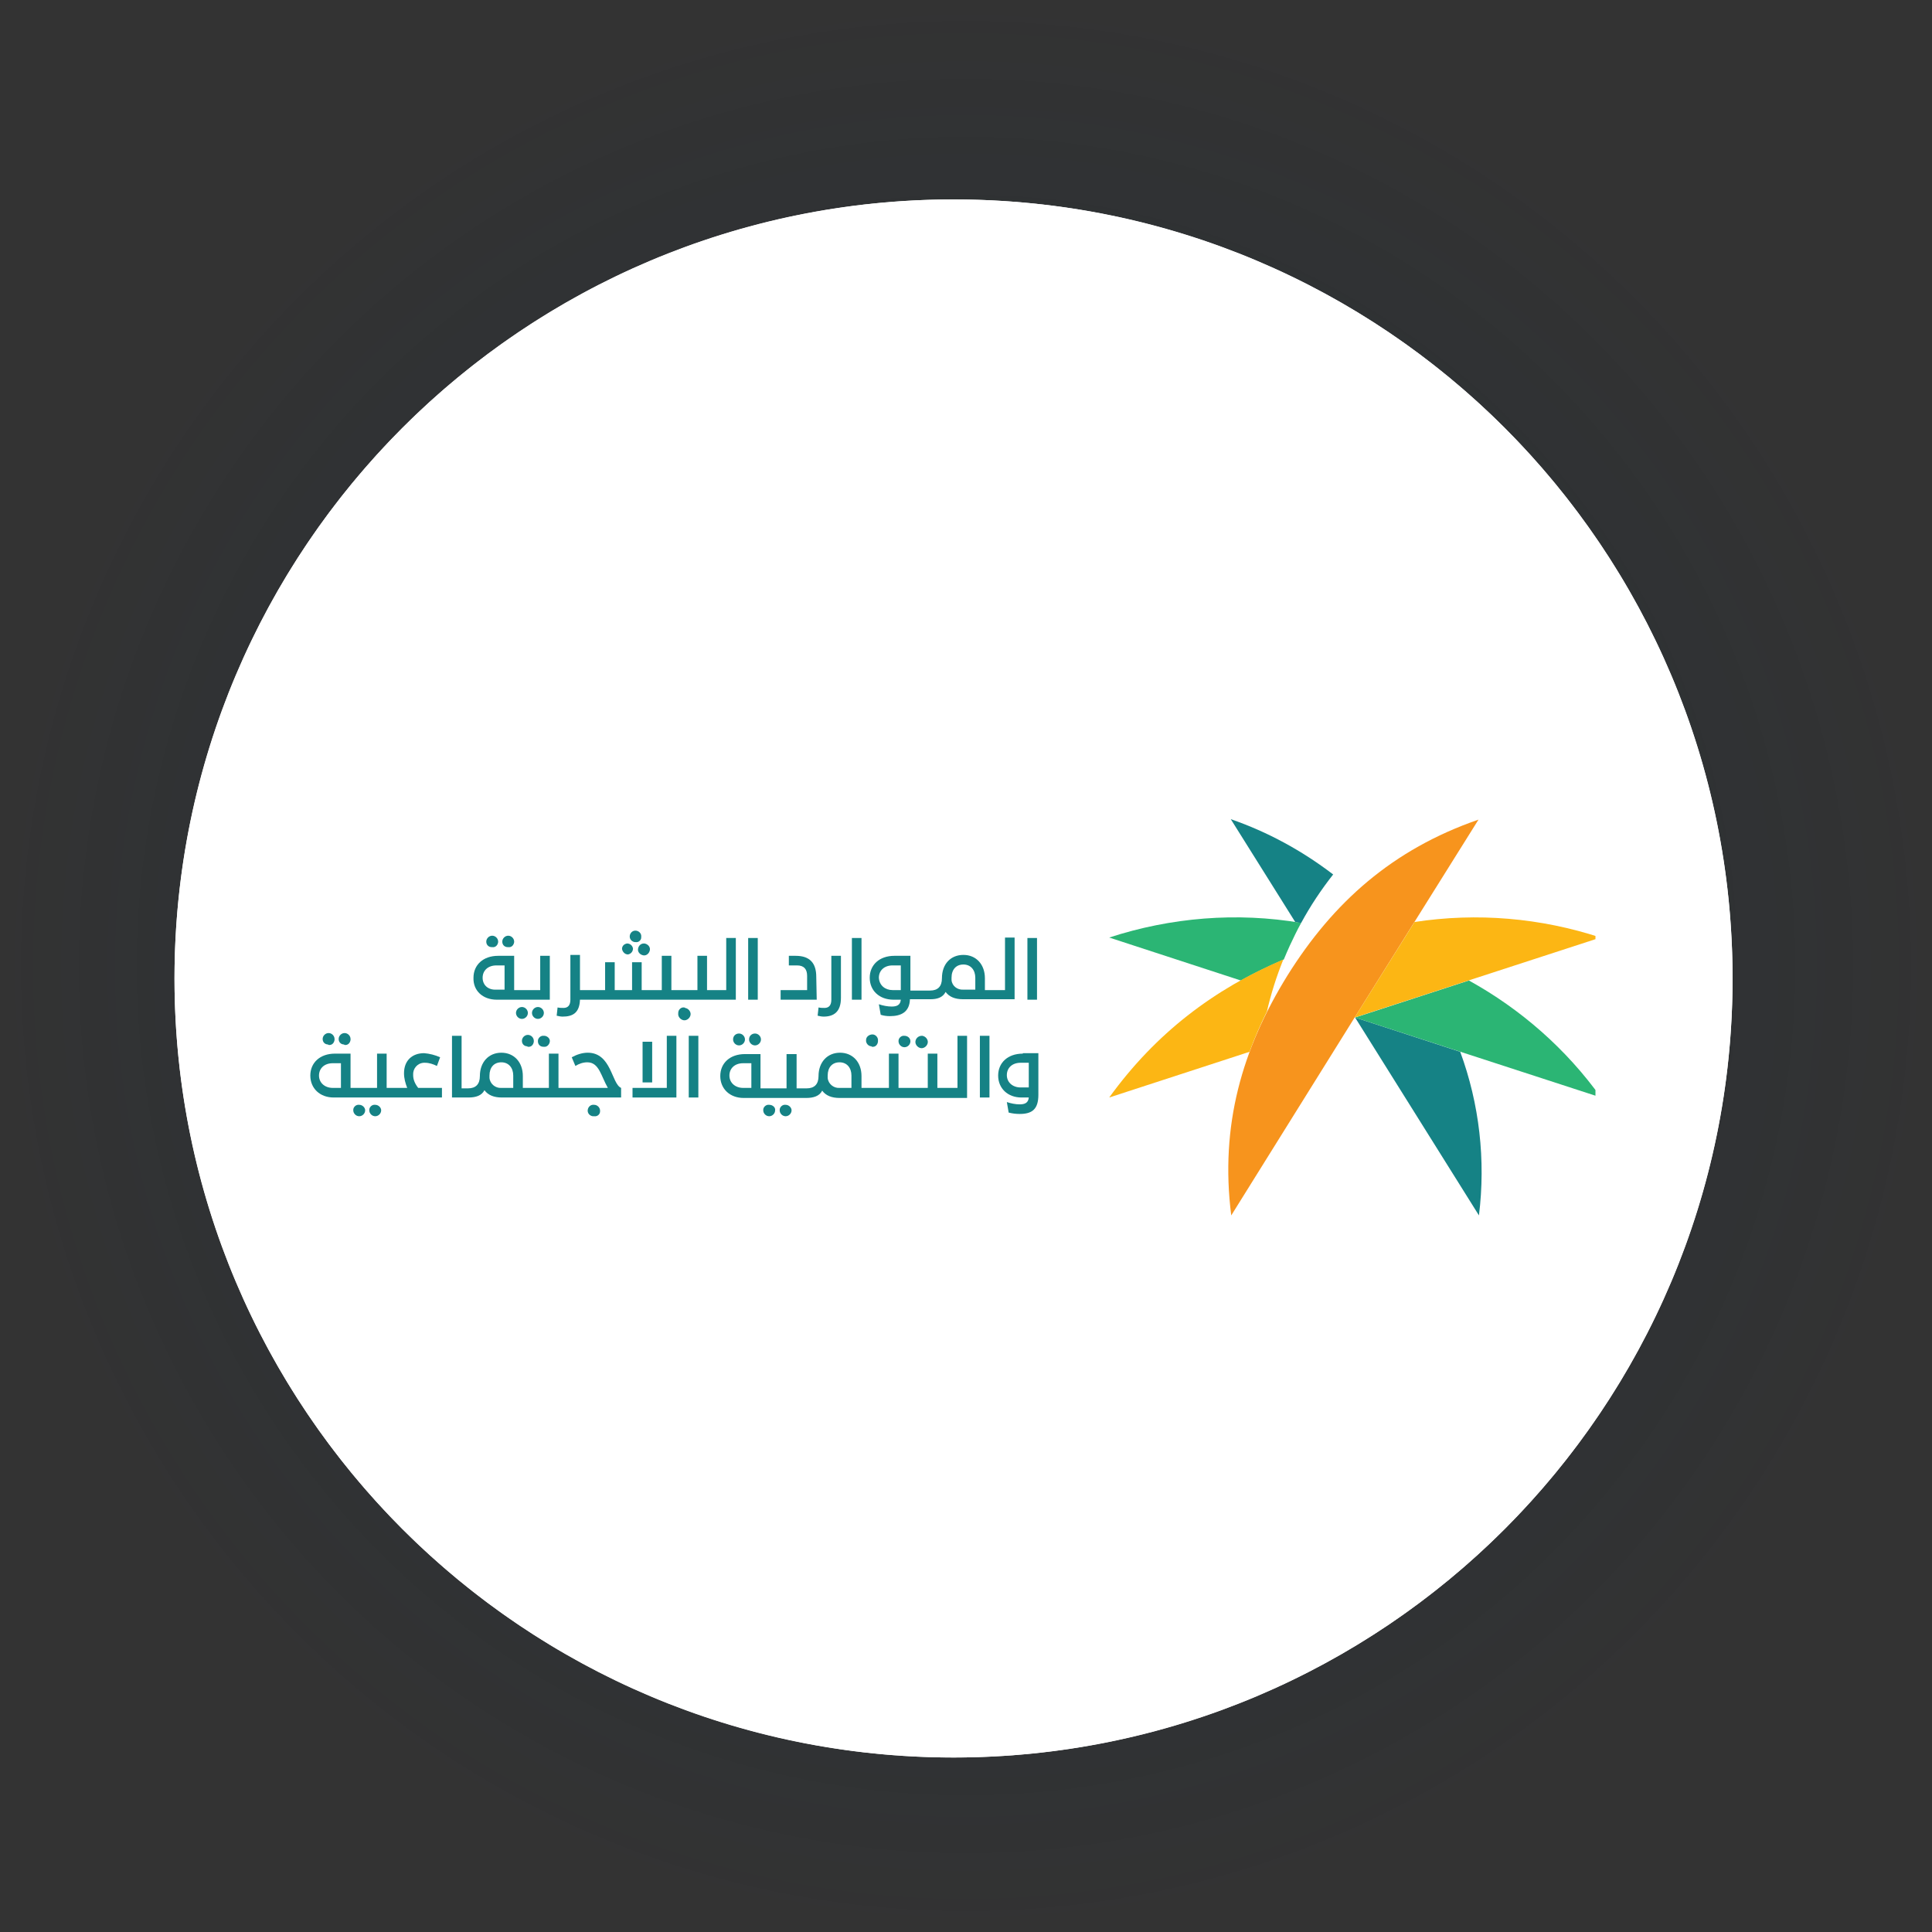 <svg xmlns="http://www.w3.org/2000/svg" width="310" height="310" viewBox="0 0 310 310" fill="none"><rect x="0" y="0" width="310" height="310" fill="#333333" stroke="none"/><circle cx="155" cy="155" r="155" fill="url(#paint0_radial_66_14515)" fill-opacity="0.33"></circle><circle cx="153" cy="157" r="125" fill="white"></circle><path d="M278 157C278 226.036 222.036 282 153 282C83.964 282 28 226.036 28 157C28 87.964 83.964 32 153 32C222.036 32 278 87.964 278 157Z" fill="white"></path><g clip-path="url(#clip0_66_14515)"><g clip-path="url(#clip1_66_14515)"><path d="M52.727 167.666C53.24 167.74 53.607 167.373 53.68 166.86C53.68 166.786 53.68 166.786 53.68 166.713C53.68 166.2 53.24 165.76 52.727 165.76C52.213 165.76 51.773 166.2 51.773 166.713C51.773 167.226 52.14 167.593 52.653 167.593C52.653 167.666 52.653 167.666 52.727 167.666Z" fill="#158285"></path><path d="M55.293 167.666C55.806 167.74 56.173 167.373 56.246 166.86C56.246 166.786 56.246 166.786 56.246 166.713C56.246 166.2 55.806 165.76 55.293 165.76C54.78 165.76 54.34 166.2 54.34 166.713C54.34 167.226 54.706 167.593 55.22 167.593C55.22 167.666 55.293 167.666 55.293 167.666Z" fill="#158285"></path><path d="M57.639 177.273C57.126 177.2 56.685 177.64 56.685 178.08V178.153C56.685 178.667 57.126 179.107 57.639 179.107C58.152 179.107 58.592 178.667 58.592 178.153C58.592 177.713 58.152 177.273 57.639 177.273Z" fill="#158285"></path><path d="M60.207 177.273C59.694 177.2 59.254 177.64 59.254 178.08V178.153C59.254 178.667 59.694 179.107 60.207 179.107C60.721 179.107 61.161 178.667 61.161 178.153C61.161 177.713 60.721 177.273 60.207 177.273Z" fill="#158285"></path><path d="M66.293 172.507C66.22 171.48 66.953 170.6 67.98 170.527C68.053 170.527 68.126 170.527 68.2 170.527C68.86 170.527 69.52 170.747 70.106 171.04L70.62 169.647C69.813 169.28 68.933 169.06 68.053 168.987C66.146 168.987 64.826 170.16 64.826 172.213C64.826 173.02 65.046 173.827 65.34 174.56H62.04V169.06H60.5V174.56H56.246V169.06H53.753C51.333 169.06 49.793 170.527 49.793 172.58C49.793 174.633 51.333 176.1 53.533 176.1H70.913V174.56H67.1C66.586 173.9 66.293 173.24 66.293 172.507ZM54.706 174.56H53.386C52.14 174.56 51.186 173.753 51.186 172.58C51.186 171.407 52.066 170.6 53.386 170.6H54.706V174.56Z" fill="#158285"></path><path d="M84.699 167.96C85.213 168.033 85.579 167.667 85.653 167.153C85.653 167.08 85.653 167.08 85.653 167.007C85.653 166.493 85.213 166.053 84.699 166.053C84.186 166.053 83.746 166.493 83.746 167.007C83.746 167.52 84.113 167.887 84.626 167.887C84.626 167.96 84.626 167.96 84.699 167.96Z" fill="#158285"></path><path d="M87.266 167.96C87.779 168.033 88.146 167.593 88.219 167.153C88.293 166.64 87.853 166.273 87.412 166.2C87.339 166.2 87.339 166.2 87.266 166.2C86.752 166.127 86.312 166.567 86.312 167.007V167.08C86.312 167.593 86.679 167.96 87.192 167.96H87.266Z" fill="#158285"></path><path d="M94.305 168.913C93.425 168.913 92.545 169.206 91.739 169.646L92.325 171.04C92.912 170.673 93.572 170.453 94.232 170.453C96.139 170.453 96.432 172.653 97.532 174.56H89.612V169.06H88.072V174.56H83.892V172.653C83.892 170.453 82.499 168.913 80.445 168.913C78.392 168.913 76.999 170.453 76.999 172.653C76.999 173.973 76.339 174.633 75.092 174.633H74.065V166.2H72.525V176.1H75.165C76.339 176.1 77.292 175.806 77.732 174.926C78.319 175.733 79.272 176.1 80.519 176.1H99.659V174.56C98.119 173.9 98.119 168.913 94.305 168.913ZM82.352 174.56H80.445C79.492 174.633 78.612 173.9 78.539 172.946C78.539 172.8 78.539 172.726 78.539 172.58C78.539 171.26 79.272 170.453 80.445 170.453C81.619 170.453 82.352 171.333 82.352 172.58V174.56Z" fill="#158285"></path><path d="M95.333 177.274C94.82 177.2 94.38 177.567 94.306 178.08C94.233 178.593 94.6 179.034 95.113 179.107C95.186 179.107 95.26 179.107 95.333 179.107C95.846 179.18 96.286 178.813 96.286 178.3V178.227C96.286 177.713 95.846 177.274 95.333 177.274Z" fill="#158285"></path><path d="M106.992 174.56H101.492V176.1H108.532V166.2H106.992V174.56Z" fill="#158285"></path><path d="M104.645 167.153H103.105V173.68H104.645V167.153Z" fill="#158285"></path><path d="M112.054 166.2H110.514V176.1H112.054V166.2Z" fill="#158285"></path><path d="M117.627 166.787C117.627 167.3 118.067 167.74 118.58 167.74C119.094 167.74 119.534 167.3 119.534 166.787C119.534 166.273 119.094 165.833 118.58 165.833C118.067 165.833 117.627 166.2 117.627 166.787Z" fill="#158285"></path><path d="M120.193 166.787C120.193 167.3 120.633 167.74 121.147 167.74C121.66 167.74 122.1 167.3 122.1 166.787C122.1 166.273 121.66 165.833 121.147 165.833C120.633 165.833 120.193 166.2 120.193 166.787Z" fill="#158285"></path><path d="M123.42 177.273C122.907 177.2 122.467 177.64 122.467 178.08V178.153C122.467 178.667 122.907 179.107 123.42 179.107C123.933 179.107 124.373 178.667 124.373 178.153C124.447 177.713 124.007 177.273 123.42 177.273C123.493 177.273 123.493 177.273 123.42 177.273Z" fill="#158285"></path><path d="M126.059 177.273C125.545 177.2 125.105 177.64 125.105 178.08V178.153C125.105 178.667 125.545 179.107 126.059 179.107C126.572 179.107 127.012 178.667 127.012 178.153C127.012 177.713 126.572 177.273 126.059 177.273Z" fill="#158285"></path><path d="M139.92 167.96C140.434 168.033 140.8 167.667 140.874 167.153C140.874 167.08 140.874 167.08 140.874 167.007C140.947 166.493 140.507 165.98 139.994 165.98C139.48 165.98 138.967 166.347 138.967 166.86C138.894 167.373 139.334 167.887 139.847 167.887C139.847 167.96 139.92 167.96 139.92 167.96Z" fill="#158285"></path><path d="M145.127 166.2C144.614 166.127 144.174 166.567 144.174 167.007V167.08C144.174 167.593 144.614 168.033 145.127 168.033C145.64 168.033 146.08 167.593 146.08 167.08C146.08 166.567 145.64 166.2 145.127 166.2Z" fill="#158285"></path><path d="M146.887 167.08C146.814 167.593 147.254 168.106 147.767 168.18C148.28 168.253 148.794 167.813 148.867 167.3C148.94 166.786 148.5 166.273 147.987 166.2H147.914C147.4 166.2 146.96 166.566 146.887 167.08Z" fill="#158285"></path><path d="M153.632 174.56H150.406V169.06H148.866V174.56H144.172V169.06H142.632V174.56H138.232V172.653C138.232 170.453 136.839 168.913 134.786 168.913C132.732 168.913 131.339 170.453 131.339 172.653C131.339 173.973 130.679 174.633 129.432 174.633H127.819V169.133H126.206V174.633H122.026V169.133H119.532C117.112 169.133 115.572 170.6 115.572 172.653C115.572 174.706 117.112 176.173 119.312 176.173H129.359C130.532 176.173 131.486 175.88 131.926 175C132.512 175.806 133.466 176.173 134.712 176.173H155.172V166.2H153.632V174.56ZM120.559 174.56H119.239C117.992 174.56 117.039 173.753 117.039 172.58C117.039 171.406 117.919 170.6 119.239 170.6H120.559V174.56ZM136.619 174.56H134.712C133.759 174.633 132.879 173.9 132.806 172.946C132.806 172.8 132.806 172.726 132.806 172.58C132.806 171.26 133.539 170.453 134.712 170.453C135.886 170.453 136.619 171.333 136.619 172.58V174.56Z" fill="#158285"></path><path d="M158.767 166.2H157.227V176.1H158.767V166.2Z" fill="#158285"></path><path d="M164.12 169.06C161.7 169.06 160.16 170.527 160.16 172.58C160.16 174.633 161.7 176.1 163.9 176.1H165.073C165 176.98 164.413 177.2 163.607 177.2C162.947 177.2 162.213 177.053 161.553 176.833L161.847 178.52C162.433 178.667 163.02 178.74 163.607 178.74C165.587 178.74 166.613 178.007 166.613 175.66V168.987H164.12V169.06ZM165.073 172.507V174.487H163.753C162.507 174.487 161.553 173.68 161.553 172.507C161.553 171.333 162.433 170.527 163.753 170.527H165.073V172.507Z" fill="#158285"></path><path d="M130.974 156.74C130.974 154.54 129.947 153.367 127.674 153.367H126.574V154.907H127.894C128.994 154.907 129.507 155.493 129.507 156.593V158.867H125.254V160.407H131.047L130.974 156.74Z" fill="#158285"></path><path d="M134.933 160.113V153.367H133.393V160.407C133.393 161.36 132.953 161.727 132.293 161.727C132 161.727 131.707 161.727 131.34 161.653L131.193 162.973C131.487 163.047 131.853 163.12 132.147 163.12C133.76 163.12 134.933 162.387 134.933 160.113Z" fill="#158285"></path><path d="M138.233 150.507H136.693V160.407H138.233V150.507Z" fill="#158285"></path><path d="M143.366 160.406H144.539C144.466 161.286 143.879 161.506 143.073 161.506C142.413 161.506 141.679 161.36 141.019 161.14L141.313 162.826C141.753 162.973 142.266 163.046 142.779 163.046C144.613 163.046 145.933 162.386 146.006 160.333H149.306C150.406 160.333 151.286 160.04 151.726 159.16C152.313 159.966 153.266 160.333 154.513 160.333H162.799V150.433H161.259V158.866H158.033V156.96C158.033 154.76 156.639 153.22 154.586 153.22C152.533 153.22 151.139 154.686 151.139 156.96C151.139 158.28 150.479 158.94 149.233 158.94H146.079V153.366H143.513C141.093 153.366 139.553 154.833 139.553 156.886C139.553 158.94 141.093 160.406 143.366 160.406ZM152.679 156.886C152.679 155.566 153.413 154.76 154.586 154.76C155.759 154.76 156.493 155.64 156.493 156.886V158.793H154.586C153.633 158.866 152.753 158.206 152.679 157.253C152.679 157.18 152.679 157.033 152.679 156.886ZM141.019 156.886C141.019 155.713 141.899 154.906 143.219 154.906H144.539V156.886V158.866H143.219C142.046 158.866 141.093 158.133 141.019 156.886Z" fill="#158285"></path><path d="M166.394 150.507H164.854V160.407H166.394V150.507Z" fill="#158285"></path><path d="M81.547 151.973C82.06 152.047 82.427 151.68 82.5 151.167V151.093C82.5 150.58 82.06 150.14 81.547 150.14C81.034 150.14 80.594 150.58 80.594 151.093C80.594 151.607 80.96 151.973 81.474 151.973H81.547Z" fill="#158285"></path><path d="M78.979 151.973C79.492 152.047 79.859 151.68 79.932 151.167V151.093C79.932 150.58 79.492 150.14 78.979 150.14C78.465 150.14 78.025 150.58 78.025 151.093C78.025 151.607 78.392 151.973 78.905 151.973H78.979Z" fill="#158285"></path><path d="M79.713 160.407H88.22V153.367H86.68V158.867H82.5V153.367H79.933C77.513 153.367 75.973 154.833 75.973 156.887C75.9 158.94 77.44 160.407 79.713 160.407ZM77.44 156.887C77.44 155.713 78.32 154.907 79.64 154.907H80.96V158.793H79.64C78.32 158.867 77.44 158.06 77.44 156.887Z" fill="#158285"></path><path d="M102.006 151.166C102.446 151.24 102.886 150.873 102.886 150.433V150.36C102.959 149.846 102.592 149.406 102.079 149.333C101.566 149.26 101.126 149.626 101.052 150.14C100.979 150.653 101.346 151.093 101.859 151.166C102.006 151.166 102.006 151.166 102.006 151.166Z" fill="#158285"></path><path d="M100.76 153.147C101.2 153.073 101.567 152.707 101.567 152.193C101.493 151.753 101.127 151.387 100.613 151.387C100.173 151.46 99.807 151.753 99.807 152.267C99.88 152.707 100.247 153.147 100.76 153.147Z" fill="#158285"></path><path d="M102.373 152.267C102.3 152.78 102.74 153.22 103.253 153.293C103.767 153.367 104.207 152.927 104.28 152.413C104.353 151.9 103.913 151.46 103.4 151.387H103.327C102.813 151.387 102.447 151.753 102.373 152.267Z" fill="#158285"></path><path d="M118.067 150.507H116.527V158.867H113.447V153.367H111.907V158.867H107.727V153.367H106.187V158.867H102.96V154.393H101.42V158.867H98.634V154.393H97.094V158.867H93.06V153.22H91.52V160.407C91.52 161.36 91.08 161.727 90.42 161.727C90.127 161.727 89.834 161.727 89.467 161.653L89.32 162.974C89.614 163.047 89.98 163.12 90.274 163.12C91.887 163.12 92.987 162.534 93.06 160.407H118.067V150.507Z" fill="#158285"></path><path d="M121.587 150.507H120.047V160.407H121.587V150.507Z" fill="#158285"></path><path d="M84.7 162.533C84.7 162.02 84.26 161.58 83.746 161.58C83.233 161.58 82.793 162.02 82.793 162.533C82.793 163.047 83.233 163.487 83.746 163.487C84.26 163.487 84.7 163.047 84.7 162.533Z" fill="#158285"></path><path d="M87.266 162.533C87.266 162.02 86.826 161.58 86.313 161.58C85.799 161.58 85.359 162.02 85.359 162.533C85.359 163.047 85.799 163.487 86.313 163.487C86.826 163.487 87.266 163.047 87.266 162.533Z" fill="#158285"></path><path d="M109.78 161.653C109.266 161.58 108.826 162.02 108.826 162.533C108.826 162.533 108.826 162.533 108.826 162.606C108.753 163.12 109.193 163.633 109.706 163.706C110.22 163.78 110.733 163.34 110.806 162.826C110.88 162.313 110.44 161.8 109.926 161.726C109.853 161.653 109.853 161.653 109.78 161.653Z" fill="#158285"></path><path d="M207.826 147.94C208.12 148.013 208.486 148.087 208.78 148.087C210.246 145.373 212.006 142.733 213.913 140.313C208.926 136.5 203.426 133.493 197.486 131.44L207.826 147.94ZM234.3 168.767L217.433 163.267L237.306 195.02C238.406 186.147 237.38 177.127 234.3 168.767Z" fill="#158285"></path><path d="M206.579 156.52C213.913 144.787 223.446 136.28 237.233 131.513L217.359 163.267L197.559 195.02C195.726 180.573 199.319 168.253 206.579 156.52Z" fill="#F7941D"></path><path d="M177.98 150.433L199.1 157.326C201.3 156.08 203.647 154.98 205.994 153.953C206.287 153.22 206.654 152.413 206.947 151.753C207.534 150.506 208.12 149.26 208.78 148.086C198.44 146.326 187.88 147.206 177.98 150.433ZM235.694 157.326L217.434 163.266L256.887 176.1C251.314 168.326 244.054 161.946 235.694 157.326Z" fill="#2BB574"></path><path d="M177.98 176.1L200.494 168.767C201.3 166.567 202.254 164.367 203.28 162.313C203.94 159.453 204.82 156.667 205.92 153.953C194.774 158.72 185.46 165.76 177.98 176.1ZM226.967 147.94L217.36 163.267L256.814 150.433C247.207 147.28 237.014 146.4 226.967 147.94Z" fill="#FCB614"></path></g></g><defs><radialGradient id="paint0_radial_66_14515" cx="0" cy="0" r="1" gradientUnits="userSpaceOnUse" gradientTransform="translate(155 155) rotate(90) scale(155)"><stop stop-color="#012440"></stop><stop offset="1" stop-color="#012440" stop-opacity="0"></stop></radialGradient><clipPath id="clip0_66_14515"><rect width="210" height="210" fill="white" transform="translate(46 52)"></rect></clipPath><clipPath id="clip1_66_14515"><rect width="220" height="220" fill="white" transform="translate(44 54)"></rect></clipPath></defs></svg>